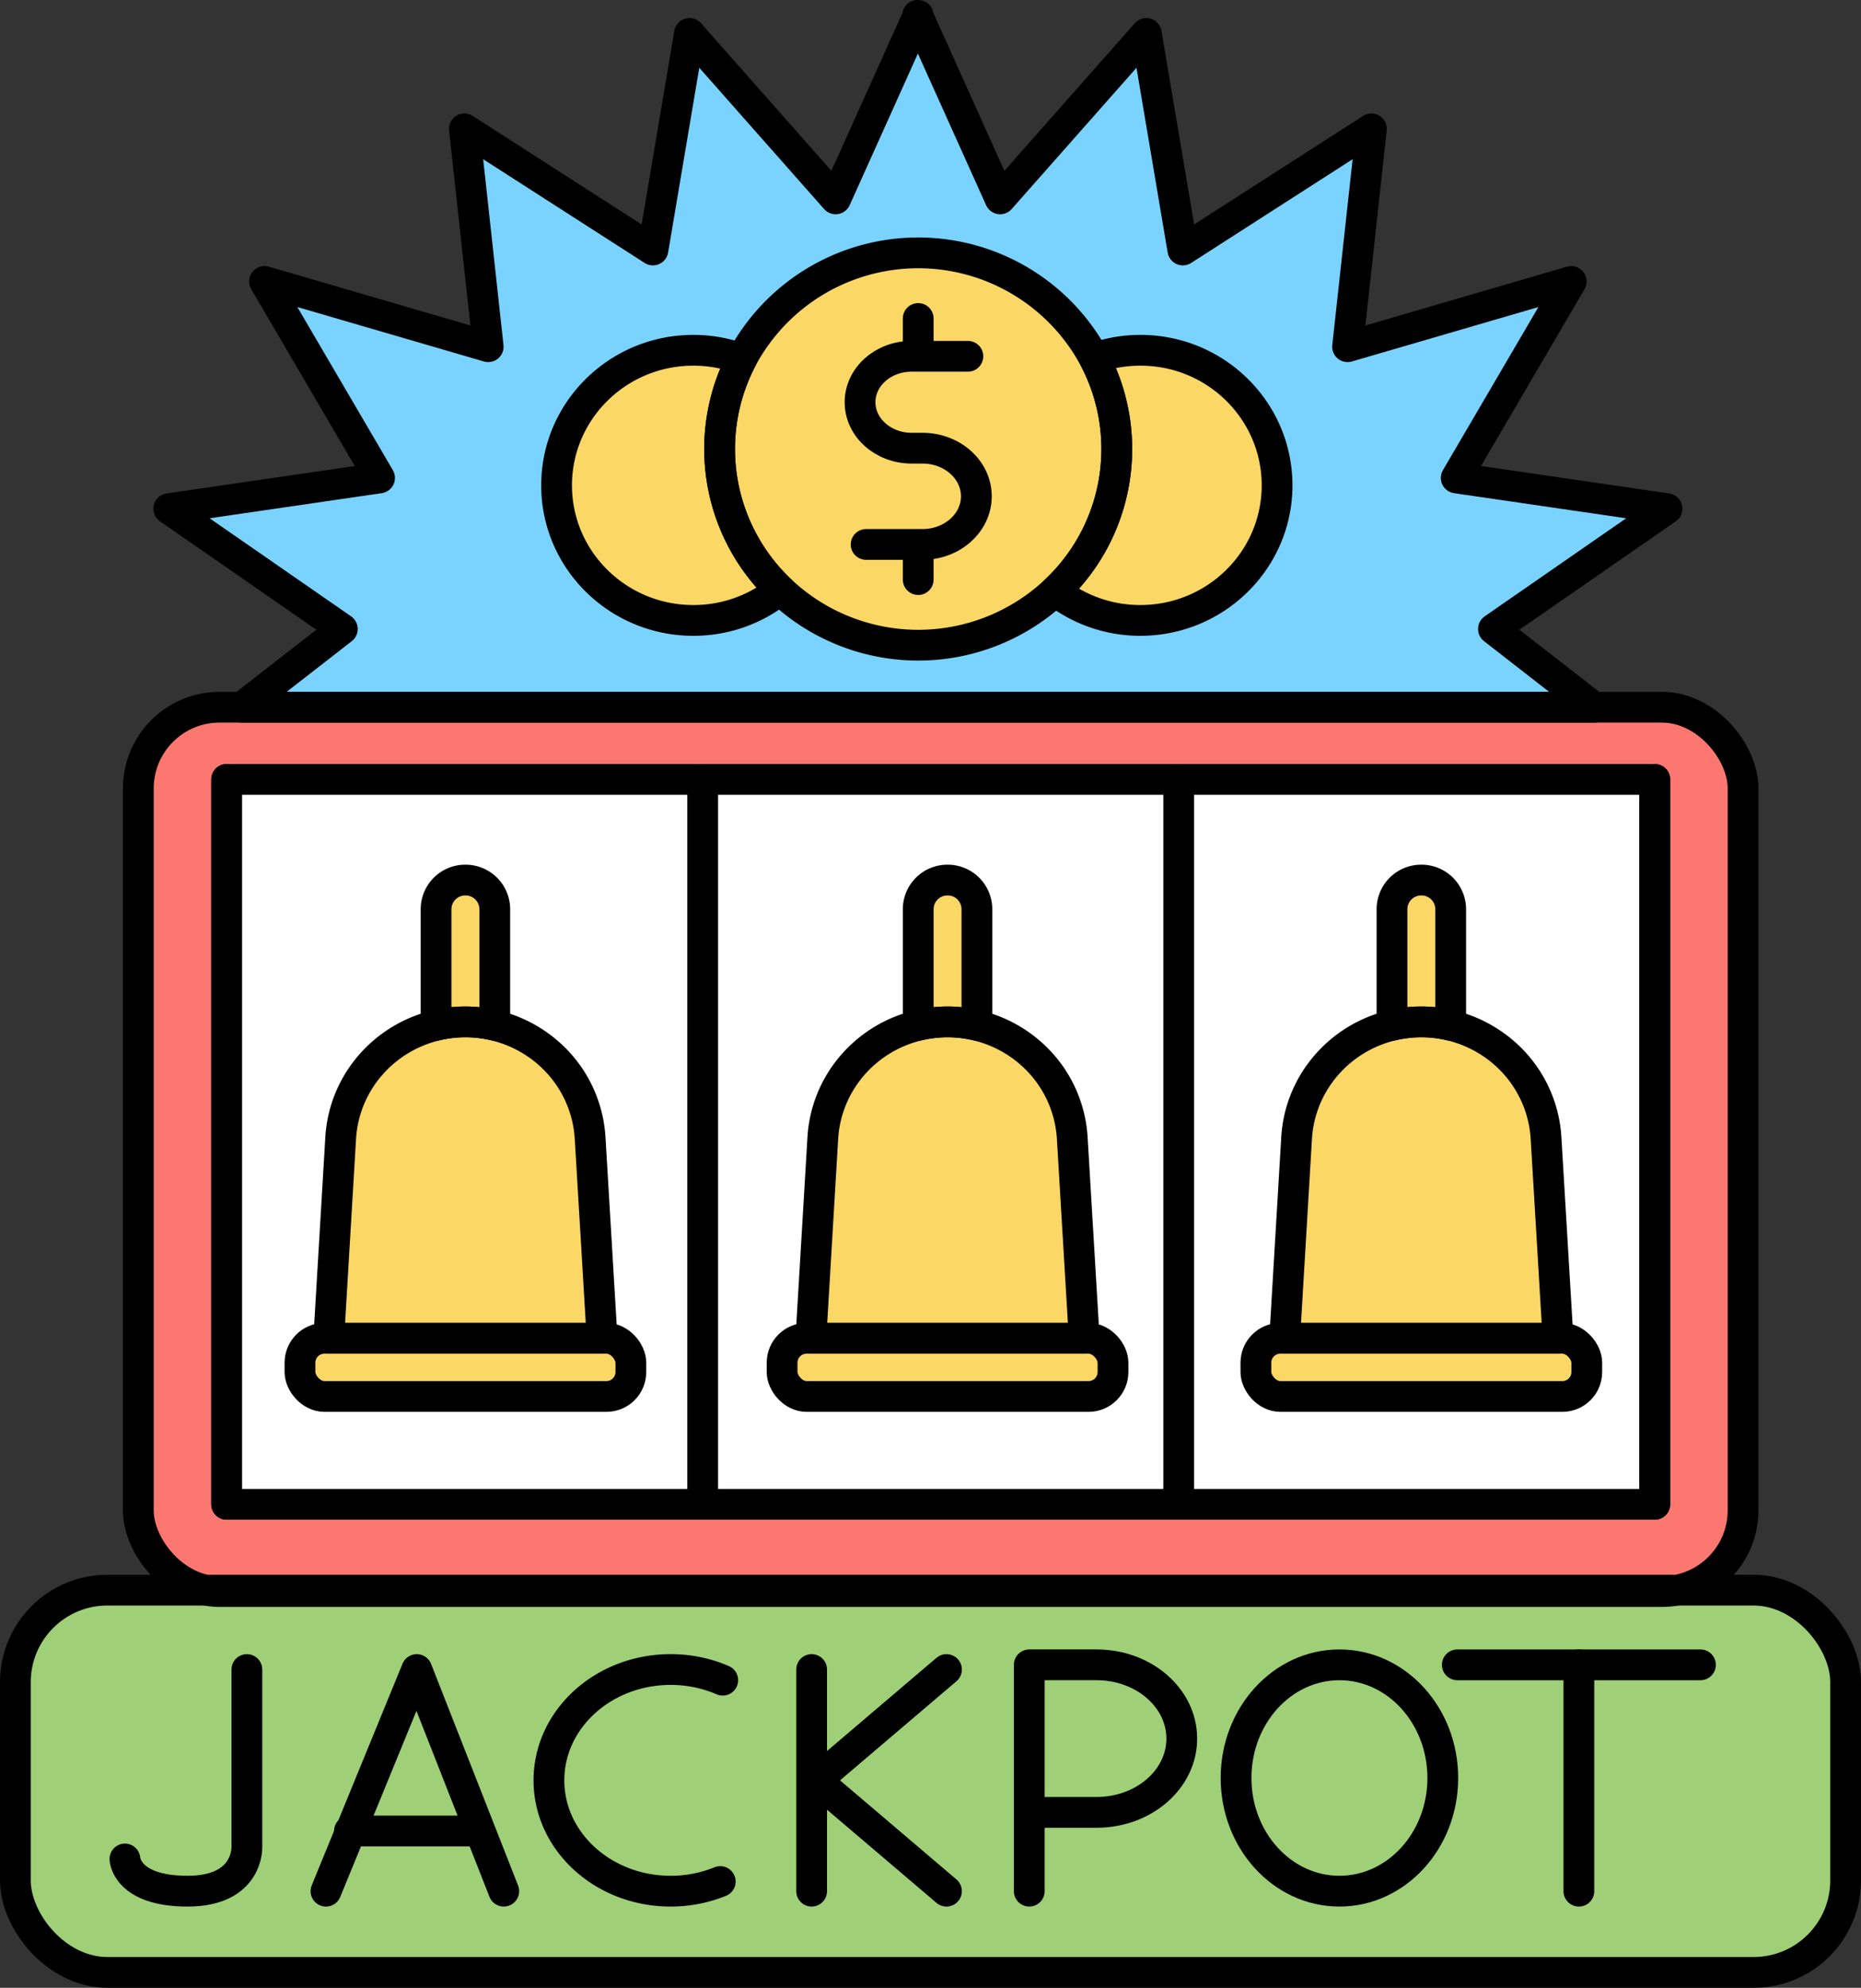 <svg id="&#x421;&#x43B;&#x43E;&#x439;_1" viewBox="0 0 1894.7 2023.32" xmlns="http://www.w3.org/2000/svg"><rect x="0" y="0" width="1894.7" height="2023.32" fill="#333333" stroke="none"/><path d="m1697.19 517.78-214.61-31.3 117.11-200.01-227.71 66.44 24.26-221.75-191.98 123.31-37.2-220.44-148.81 168.4-83.42-185.36v-1.41l-.32.7-.31-.7v1.41l-83.42 185.36-148.81-168.4-37.21 220.44-191.97-123.31 24.25 221.75-227.71-66.44 117.11 200.01-214.61 31.3 176.71 122.47-102.3 79.61h687.96.63 687.96l-102.31-79.61z" fill="#7ad3ff"/><ellipse cx="934.83" cy="457.06" fill="#fbd766" rx="202.18" ry="199.67"/><ellipse cx="705.91" cy="494.03" fill="#fbd766" rx="139.23" ry="137.5"/><ellipse cx="1160.97" cy="494.03" fill="#fbd766" rx="139.23" ry="137.5"/><rect fill="#fc7770" height="900.15" rx="82.67" width="1633.8" x="140.83" y="719.86"/><path d="m230.74 793.34h1453.99v737.87h-1453.99z" fill="#fff"/><path d="m1415.63 2100.57h-278.26l12.13-203.81c3.36-56.27 43.85-102.08 97.12-114.72a128.31 128.31 0 0 1 117.12 30.7 124.64 124.64 0 0 1 39.72 84z" fill="#fbd766" transform="translate(-802.65 -738.34)"/><rect fill="#fbd766" height="59.22" rx="24.88" width="336.89" x="305.4" y="1362.22"/><path d="m1306.38 1663.66v118.34a129 129 0 0 0 -59.76 0v-118.34a29.7 29.7 0 0 1 29.88-29.51 29.7 29.7 0 0 1 29.88 29.51z" fill="#fbd766" transform="translate(-802.65 -738.34)"/><path d="m1906.5 2100.57h-278.27l12.13-203.81c3.36-56.27 43.85-102.08 97.12-114.72a128.31 128.31 0 0 1 117.12 30.7 124.64 124.64 0 0 1 39.72 84z" fill="#fbd766" transform="translate(-802.65 -738.34)"/><rect fill="#fbd766" height="59.22" rx="24.88" width="336.89" x="796.26" y="1362.22"/><path d="m1797.25 1663.66v118.34a129 129 0 0 0 -59.76 0v-118.34a29.7 29.7 0 0 1 29.88-29.51 29.7 29.7 0 0 1 29.88 29.51z" fill="#fbd766" transform="translate(-802.65 -738.34)"/><path d="m2388.86 2100.57h-278.26l12.13-203.81c3.36-56.27 43.85-102.08 97.12-114.72a128.31 128.31 0 0 1 117.12 30.7 124.64 124.64 0 0 1 39.72 84z" fill="#fbd766" transform="translate(-802.65 -738.34)"/><rect fill="#fbd766" height="59.22" rx="24.88" width="336.89" x="1278.63" y="1362.22"/><path d="m2279.61 1663.66v118.34a129 129 0 0 0 -59.76 0v-118.34a29.7 29.7 0 0 1 29.88-29.51 29.7 29.7 0 0 1 29.88 29.51z" fill="#fbd766" transform="translate(-802.65 -738.34)"/><rect fill="#9fcf77" height="389.09" rx="93.61" width="1863.38" x="15.66" y="1618.57"/><g fill="none" stroke="#000" stroke-linecap="round" stroke-linejoin="round" stroke-width="31.32"><path d="m715.4 793.34v737.87"/><path d="m230.74 793.34v737.87"/><path d="m1200.06 793.34v737.87"/><path d="m1684.73 793.34v737.87"/><path d="m1788.05 1101h-57.35c-29 0-52.42 20.93-52.42 46.76 0 25.82 23.47 46.76 52.42 46.76h11.1c30.31 0 54.89 21.92 54.89 49 0 27-24.57 49-54.89 49h-57.35" transform="translate(-802.65 -738.34)"/><path d="m934.83 324.17v28.24"/><path d="m934.83 564.36v25.58"/><path d="m1054 2437.72v180.21s2.36 45.39-60.31 45.39-63.85-32.77-63.85-32.77" transform="translate(-802.65 -738.34)"/><path d="m1535.94 2653.54a133.84 133.84 0 0 1 -50.53 9.78c-68.42 0-123.89-50.5-123.89-112.8s55.47-112.8 123.89-112.8a133.61 133.61 0 0 1 53.07 10.84" transform="translate(-802.65 -738.34)"/><path d="m331.88 1924.98 92.43-225.6 88.58 225.6"/><path d="m355.77 1863.72h128.63"/><path d="m826.34 1699.38v225.6"/><path d="m963.61 1699.38-132.54 112.8 132.54 112.8"/><path d="m1860 2583.11h59.12c47.89 0 86.71-33.62 86.71-75.09 0-41.47-38.82-75.09-86.71-75.09h-68.58v230.38" transform="translate(-802.65 -738.34)"/><ellipse cx="1363.68" cy="1809.79" rx="105.24" ry="115.19"/><path d="m1607.46 1694.6v230.38"/><path d="m1483.7 1694.6h247.53"/><path d="m1697.19 517.78-214.61-31.3 117.11-200.01-227.71 66.44 24.26-221.75-191.98 123.31-37.2-220.44-148.81 168.4-83.42-185.36v-1.41l-.32.7-.31-.7v1.41l-83.42 185.36-148.81-168.4-37.21 220.44-191.97-123.31 24.25 221.75-227.71-66.44 117.11 200.01-214.61 31.3 176.71 122.47-102.3 79.61h687.96.63 687.96l-102.31-79.61z"/><path d="m1596.75 1338.73a139.6 139.6 0 0 1 -88.21 31.13c-76.86 0-139.22-61.55-139.22-137.49s62.36-137.49 139.22-137.49a140.37 140.37 0 0 1 49.24 8.87 197.92 197.92 0 0 0 39 235z" transform="translate(-802.65 -738.34)"/><path d="m2102.86 1232.36c0 75.94-62.36 137.49-139.22 137.49a139.63 139.63 0 0 1 -86.67-29.92 197.88 197.88 0 0 0 39.71-237 140 140 0 0 1 47-8.05c76.82-.02 139.18 61.53 139.18 137.48z" transform="translate(-802.65 -738.34)"/><rect height="900.15" rx="82.67" width="1633.8" x="140.83" y="719.86"/><path d="m230.74 793.34h1453.99v737.87h-1453.99z"/><path d="m1415.63 2100.57h-278.26l12.13-203.81c3.36-56.27 43.85-102.08 97.12-114.72a128.31 128.31 0 0 1 117.12 30.7 124.64 124.64 0 0 1 39.72 84z" transform="translate(-802.65 -738.34)"/><rect height="59.22" rx="24.88" width="336.89" x="305.4" y="1362.22"/><path d="m1306.38 1663.66v118.34a129 129 0 0 0 -59.76 0v-118.34a29.7 29.7 0 0 1 29.88-29.51 29.7 29.7 0 0 1 29.88 29.51z" transform="translate(-802.65 -738.34)"/><path d="m1906.5 2100.57h-278.27l12.13-203.81c3.36-56.27 43.85-102.08 97.12-114.72a128.31 128.31 0 0 1 117.12 30.7 124.64 124.64 0 0 1 39.72 84z" transform="translate(-802.65 -738.34)"/><rect height="59.22" rx="24.88" width="336.89" x="796.26" y="1362.22"/><path d="m1797.25 1663.66v118.34a129 129 0 0 0 -59.76 0v-118.34a29.7 29.7 0 0 1 29.88-29.51 29.7 29.7 0 0 1 29.88 29.51z" transform="translate(-802.65 -738.34)"/><path d="m2388.86 2100.57h-278.26l12.13-203.81c3.36-56.27 43.85-102.08 97.12-114.72a128.31 128.31 0 0 1 117.12 30.7 124.64 124.64 0 0 1 39.72 84z" transform="translate(-802.65 -738.34)"/><rect height="59.22" rx="24.88" width="336.89" x="1278.63" y="1362.22"/><path d="m2279.61 1663.66v118.34a129 129 0 0 0 -59.76 0v-118.34a29.7 29.7 0 0 1 29.88-29.51 29.7 29.7 0 0 1 29.88 29.51z" transform="translate(-802.65 -738.34)"/><path d="m1939.64 1195.4a198 198 0 0 1 -62.64 144.54 204 204 0 0 1 -280.22-1.21 197.92 197.92 0 0 1 -39-235 203.44 203.44 0 0 1 358.89-.82 196.3 196.3 0 0 1 22.97 92.49z" transform="translate(-802.65 -738.34)"/><rect height="389.09" rx="93.61" width="1863.38" x="15.66" y="1618.57"/></g></svg>